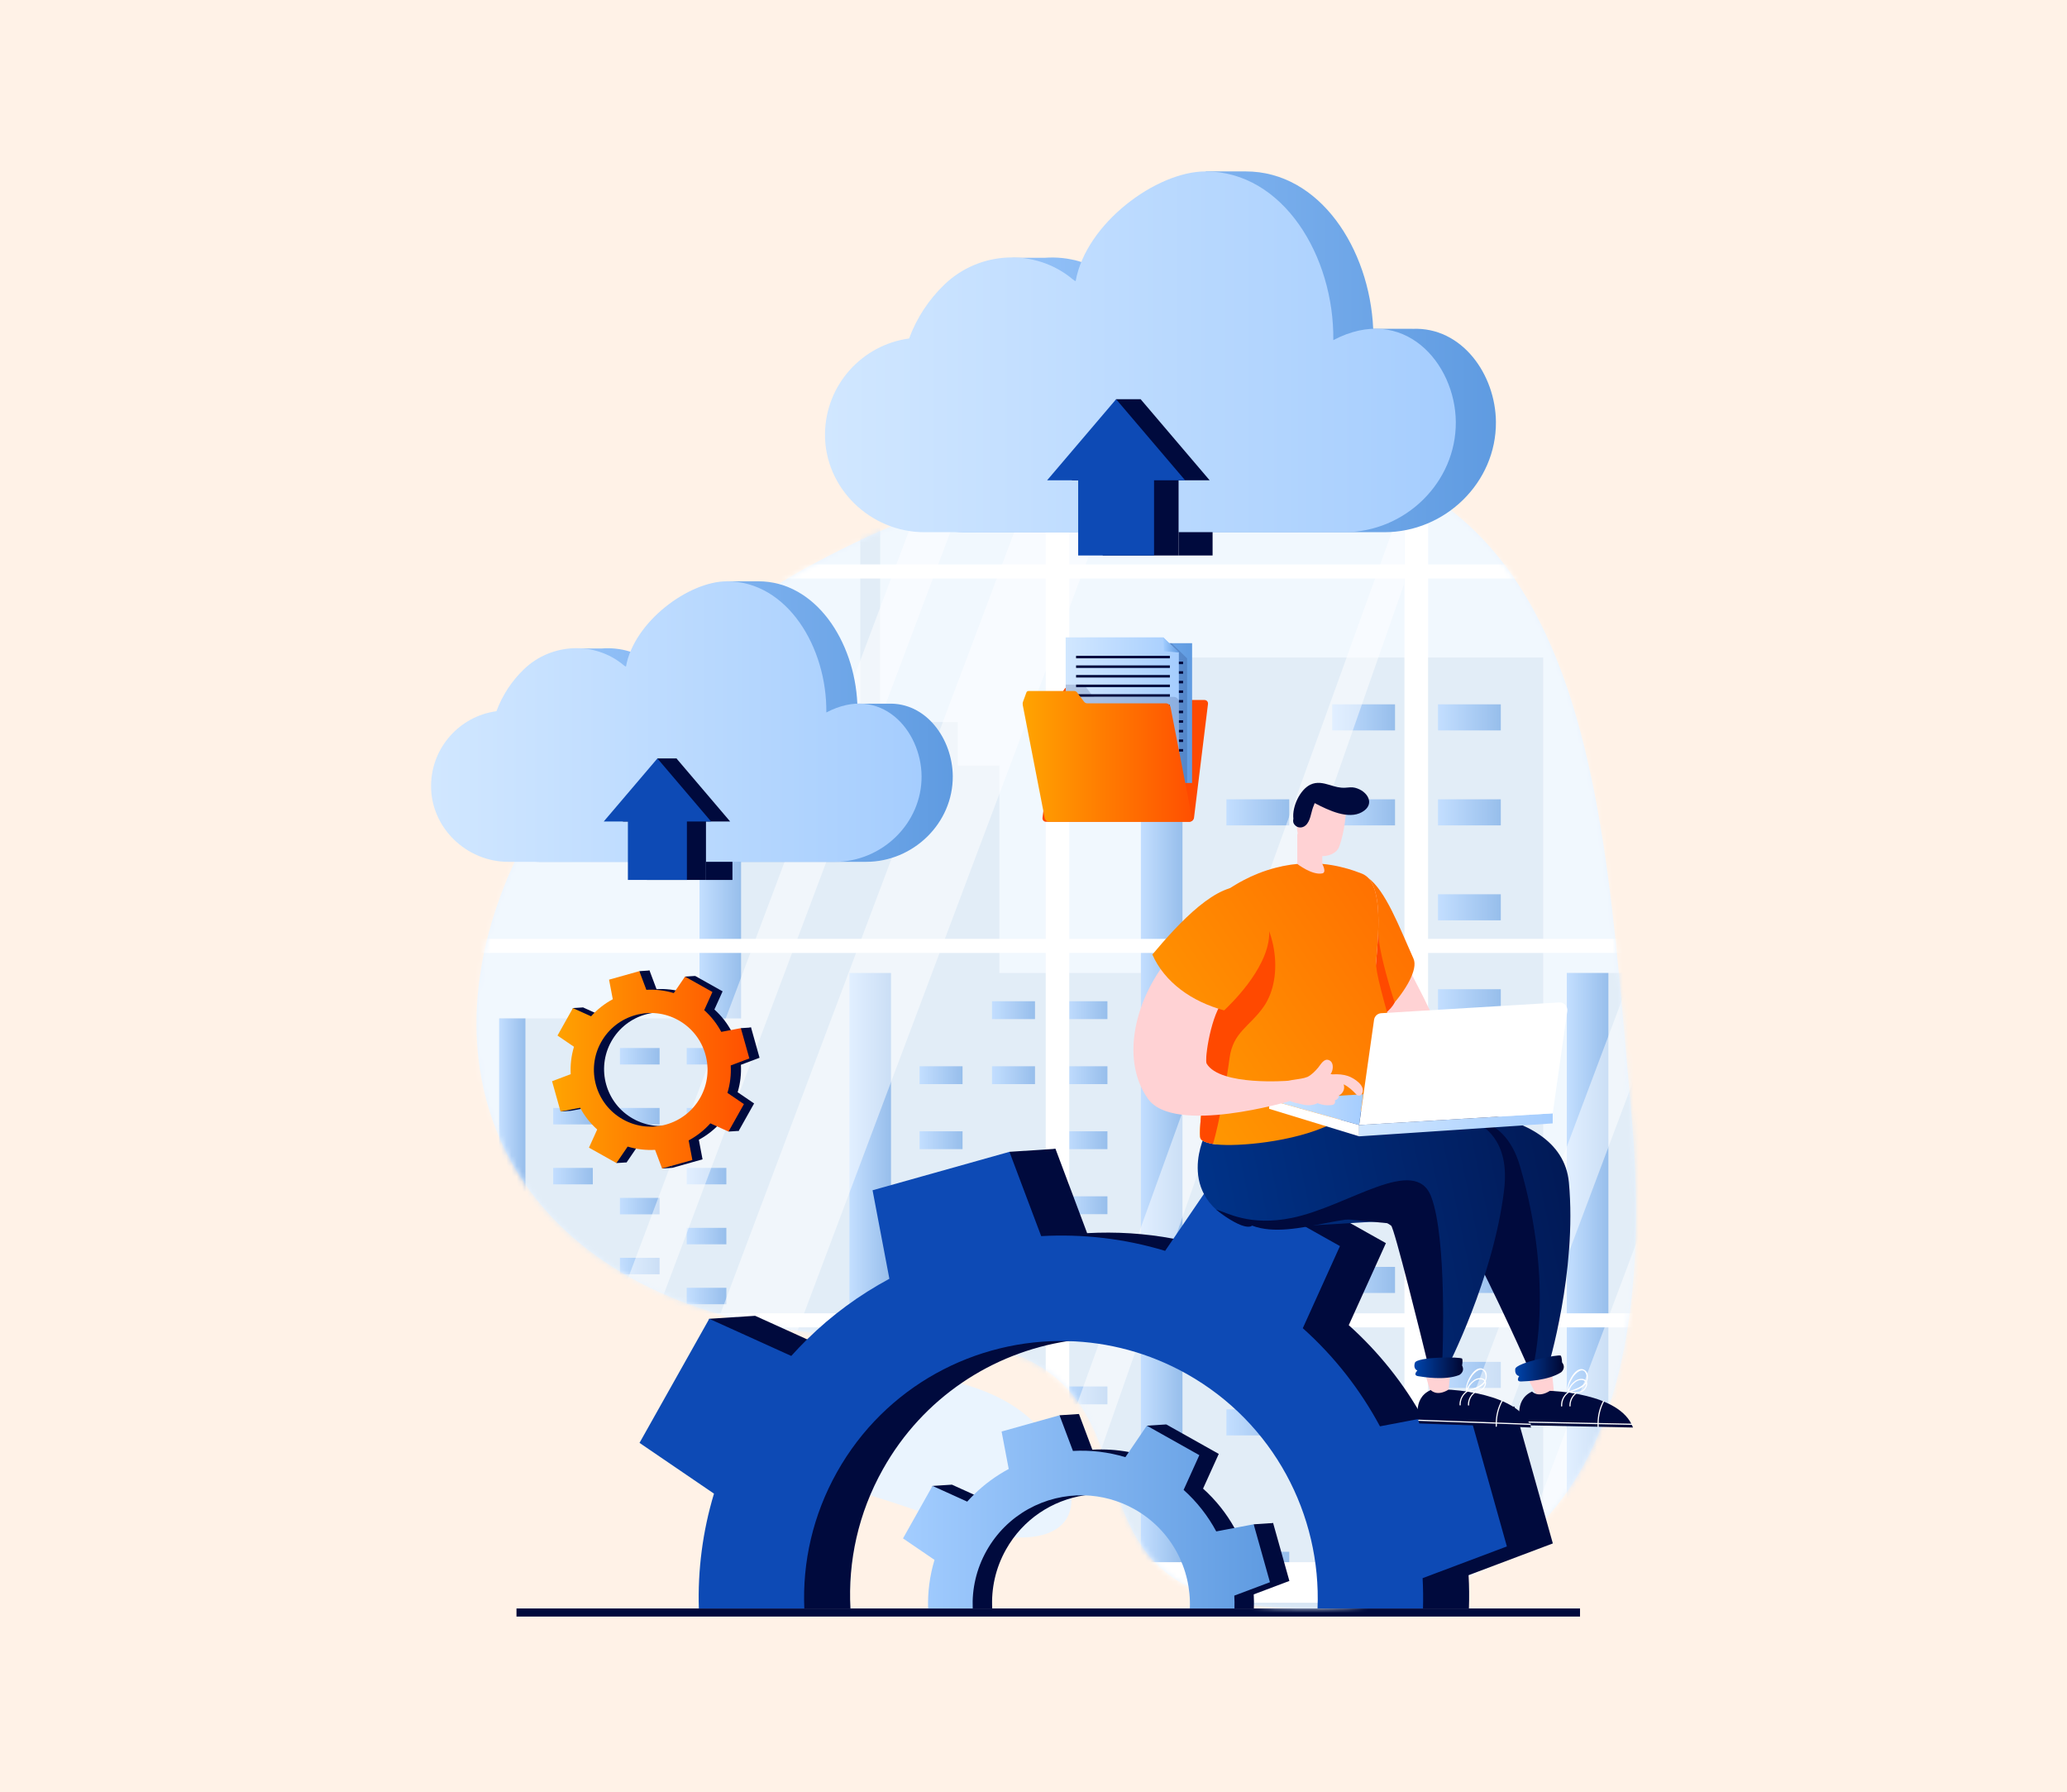 <svg width="398" height="345" viewBox="0 0 398 345" fill="none" xmlns="http://www.w3.org/2000/svg">
<rect width="398" height="345" fill="#FFF2E7"/>
<path d="M304.233 309.656H99.449V311.211H304.233V309.656Z" fill="#000A3D"/>
<path d="M92.952 184.67C85.407 224.093 113.45 257.727 173.529 257.475C233.608 257.225 195.48 306.359 245.644 309.431C295.809 312.502 320.269 281.793 314.047 213.618C307.824 145.442 306.725 65.464 203.343 90.781C138.132 106.75 100.02 147.738 92.951 184.671L92.952 184.67Z" fill="#EAF4FE"/>
<path d="M134.705 267.903C153.33 263.375 189.94 259.566 201.664 276.956C213.388 294.347 201.729 300.73 180.625 292.328C159.522 283.925 108.985 274.155 134.705 267.903Z" fill="#EAF4FE"/>
<mask id="mask0_46_1658" style="mask-type:luminance" maskUnits="userSpaceOnUse" x="91" y="85" width="224" height="225">
<path d="M92.952 184.668C85.407 224.091 113.45 257.725 173.529 257.473C233.608 257.223 195.48 306.357 245.644 309.429C295.809 312.5 320.269 281.791 314.047 213.616C307.824 145.44 306.725 65.462 203.343 90.779C138.132 106.748 100.02 147.737 92.951 184.669L92.952 184.668Z" fill="white"/>
</mask>
<g mask="url(#mask0_46_1658)">
<path d="M151.77 147.381V139.016H165.645V99.035H169.471V139.016H184.416V147.381H192.421V315.016H134.689V147.381H151.77Z" fill="#D3E3F2"/>
<path d="M142.695 147.381H134.689V298.174H142.695V147.381Z" fill="url(#paint0_linear_46_1658)"/>
<path d="M221.29 187.312H163.559V315.015H221.29V187.312Z" fill="#D3E3F2"/>
<path d="M171.563 187.312H163.559V315.015H171.563V187.312Z" fill="url(#paint1_linear_46_1658)"/>
<path d="M213.234 192.754H204.949V196.192H213.234V192.754Z" fill="url(#paint2_linear_46_1658)"/>
<path d="M199.286 192.754H191.002V196.192H199.286V192.754Z" fill="url(#paint3_linear_46_1658)"/>
<path d="M213.234 205.271H204.949V208.71H213.234V205.271Z" fill="url(#paint4_linear_46_1658)"/>
<path d="M199.286 205.271H191.002V208.71H199.286V205.271Z" fill="url(#paint5_linear_46_1658)"/>
<path d="M185.338 205.271H177.055V208.71H185.338V205.271Z" fill="url(#paint6_linear_46_1658)"/>
<path d="M213.234 217.791H204.949V221.229H213.234V217.791Z" fill="url(#paint7_linear_46_1658)"/>
<path d="M185.338 217.791H177.055V221.229H185.338V217.791Z" fill="url(#paint8_linear_46_1658)"/>
<path d="M199.286 224.051H191.002V227.488H199.286V224.051Z" fill="url(#paint9_linear_46_1658)"/>
<path d="M213.234 230.309H204.949V233.747H213.234V230.309Z" fill="url(#paint10_linear_46_1658)"/>
<path d="M199.286 236.568H191.002V240.007H199.286V236.568Z" fill="url(#paint11_linear_46_1658)"/>
<path d="M213.234 242.828H204.949V246.267H213.234V242.828Z" fill="url(#paint12_linear_46_1658)"/>
<path d="M185.338 242.828H177.055V246.267H185.338V242.828Z" fill="url(#paint13_linear_46_1658)"/>
<path d="M213.234 254.398H204.949V257.836H213.234V254.398Z" fill="url(#paint14_linear_46_1658)"/>
<path d="M199.286 254.398H191.002V257.836H199.286V254.398Z" fill="url(#paint15_linear_46_1658)"/>
<path d="M213.234 266.916H204.949V270.355H213.234V266.916Z" fill="url(#paint16_linear_46_1658)"/>
<path d="M199.286 266.916H191.002V270.355H199.286V266.916Z" fill="url(#paint17_linear_46_1658)"/>
<path d="M185.338 266.916H177.055V270.355H185.338V266.916Z" fill="url(#paint18_linear_46_1658)"/>
<path d="M213.234 279.436H204.949V282.874H213.234V279.436Z" fill="url(#paint19_linear_46_1658)"/>
<path d="M185.338 279.436H177.055V282.874H185.338V279.436Z" fill="url(#paint20_linear_46_1658)"/>
<path d="M199.286 285.695H191.002V289.133H199.286V285.695Z" fill="url(#paint21_linear_46_1658)"/>
<path d="M185.338 285.695H177.055V289.133H185.338V285.695Z" fill="url(#paint22_linear_46_1658)"/>
<path d="M213.234 291.953H204.949V295.392H213.234V291.953Z" fill="url(#paint23_linear_46_1658)"/>
<path d="M199.286 298.215H191.002V301.653H199.286V298.215Z" fill="url(#paint24_linear_46_1658)"/>
<path d="M213.234 304.475H204.949V307.912H213.234V304.475Z" fill="url(#paint25_linear_46_1658)"/>
<path d="M185.338 304.475H177.055V307.912H185.338V304.475Z" fill="url(#paint26_linear_46_1658)"/>
<path d="M359.421 187.312H301.689V315.015H359.421V187.312Z" fill="#D3E3F2"/>
<path d="M309.694 187.312H301.689V315.015H309.694V187.312Z" fill="url(#paint27_linear_46_1658)"/>
<path d="M297.139 126.57H219.68V315.013H297.139V126.57Z" fill="#D3E3F2"/>
<path d="M227.685 126.57H219.68V315.013H227.685V126.57Z" fill="url(#paint28_linear_46_1658)"/>
<path d="M288.98 135.596H276.883V140.616H288.98V135.596Z" fill="url(#paint29_linear_46_1658)"/>
<path d="M268.611 135.596H256.514V140.616H268.611V135.596Z" fill="url(#paint30_linear_46_1658)"/>
<path d="M288.98 153.879H276.883V158.899H288.98V153.879Z" fill="url(#paint31_linear_46_1658)"/>
<path d="M268.611 153.879H256.514V158.899H268.611V153.879Z" fill="url(#paint32_linear_46_1658)"/>
<path d="M248.244 153.879H236.146V158.899H248.244V153.879Z" fill="url(#paint33_linear_46_1658)"/>
<path d="M288.98 172.158H276.883V177.179H288.98V172.158Z" fill="url(#paint34_linear_46_1658)"/>
<path d="M248.244 172.158H236.146V177.179H248.244V172.158Z" fill="url(#paint35_linear_46_1658)"/>
<path d="M268.611 181.297H256.514V186.319H268.611V181.297Z" fill="url(#paint36_linear_46_1658)"/>
<path d="M288.98 190.439H276.883V195.461H288.98V190.439Z" fill="url(#paint37_linear_46_1658)"/>
<path d="M268.611 199.58H256.514V204.602H268.611V199.58Z" fill="url(#paint38_linear_46_1658)"/>
<path d="M288.98 208.721H276.883V213.741H288.98V208.721Z" fill="url(#paint39_linear_46_1658)"/>
<path d="M248.244 208.721H236.146V213.741H248.244V208.721Z" fill="url(#paint40_linear_46_1658)"/>
<path d="M288.98 225.613H276.883V230.634H288.98V225.613Z" fill="url(#paint41_linear_46_1658)"/>
<path d="M268.611 225.613H256.514V230.634H268.611V225.613Z" fill="url(#paint42_linear_46_1658)"/>
<path d="M288.98 243.895H276.883V248.916H288.98V243.895Z" fill="url(#paint43_linear_46_1658)"/>
<path d="M268.611 243.895H256.514V248.916H268.611V243.895Z" fill="url(#paint44_linear_46_1658)"/>
<path d="M248.244 243.895H236.146V248.916H248.244V243.895Z" fill="url(#paint45_linear_46_1658)"/>
<path d="M288.98 262.178H276.883V267.198H288.98V262.178Z" fill="url(#paint46_linear_46_1658)"/>
<path d="M248.244 262.178H236.146V267.198H248.244V262.178Z" fill="url(#paint47_linear_46_1658)"/>
<path d="M268.611 271.316H256.514V276.337H268.611V271.316Z" fill="url(#paint48_linear_46_1658)"/>
<path d="M248.244 271.316H236.146V276.337H248.244V271.316Z" fill="url(#paint49_linear_46_1658)"/>
<path d="M288.98 280.457H276.883V285.478H288.98V280.457Z" fill="url(#paint50_linear_46_1658)"/>
<path d="M268.611 289.598H256.514V294.618H268.611V289.598Z" fill="url(#paint51_linear_46_1658)"/>
<path d="M288.98 298.738H276.883V303.759H288.98V298.738Z" fill="url(#paint52_linear_46_1658)"/>
<path d="M248.244 298.738H236.146V303.759H248.244V298.738Z" fill="url(#paint53_linear_46_1658)"/>
<path d="M145.01 196.062H96.115V315.014H145.01V196.062Z" fill="#D3E3F2"/>
<path d="M101.168 196.062H96.115V315.014H101.168V196.062Z" fill="url(#paint54_linear_46_1658)"/>
<path d="M139.859 201.758H132.223V204.927H139.859V201.758Z" fill="url(#paint55_linear_46_1658)"/>
<path d="M127.003 201.758H119.367V204.927H127.003V201.758Z" fill="url(#paint56_linear_46_1658)"/>
<path d="M139.859 213.297H132.223V216.466H139.859V213.297Z" fill="url(#paint57_linear_46_1658)"/>
<path d="M127.003 213.297H119.367V216.466H127.003V213.297Z" fill="url(#paint58_linear_46_1658)"/>
<path d="M114.148 213.297H106.512V216.466H114.148V213.297Z" fill="url(#paint59_linear_46_1658)"/>
<path d="M139.859 224.838H132.223V228.007H139.859V224.838Z" fill="url(#paint60_linear_46_1658)"/>
<path d="M114.148 224.838H106.512V228.007H114.148V224.838Z" fill="url(#paint61_linear_46_1658)"/>
<path d="M127.003 230.609H119.367V233.778H127.003V230.609Z" fill="url(#paint62_linear_46_1658)"/>
<path d="M139.859 236.379H132.223V239.548H139.859V236.379Z" fill="url(#paint63_linear_46_1658)"/>
<path d="M127.003 242.148H119.367V245.318H127.003V242.148Z" fill="url(#paint64_linear_46_1658)"/>
<path d="M139.859 247.918H132.223V251.087H139.859V247.918Z" fill="url(#paint65_linear_46_1658)"/>
<path d="M114.148 247.918H106.512V251.087H114.148V247.918Z" fill="url(#paint66_linear_46_1658)"/>
<path d="M139.859 258.582H132.223V261.751H139.859V258.582Z" fill="url(#paint67_linear_46_1658)"/>
<path d="M127.003 258.582H119.367V261.751H127.003V258.582Z" fill="url(#paint68_linear_46_1658)"/>
<path d="M139.859 270.121H132.223V273.29H139.859V270.121Z" fill="url(#paint69_linear_46_1658)"/>
<path d="M127.003 270.121H119.367V273.29H127.003V270.121Z" fill="url(#paint70_linear_46_1658)"/>
<path d="M114.148 270.121H106.512V273.29H114.148V270.121Z" fill="url(#paint71_linear_46_1658)"/>
<path d="M139.859 281.66H132.223V284.829H139.859V281.66Z" fill="url(#paint72_linear_46_1658)"/>
<path d="M114.148 281.66H106.512V284.829H114.148V281.66Z" fill="url(#paint73_linear_46_1658)"/>
<path d="M127.003 287.43H119.367V290.599H127.003V287.43Z" fill="url(#paint74_linear_46_1658)"/>
<path d="M114.148 287.43H106.512V290.599H114.148V287.43Z" fill="url(#paint75_linear_46_1658)"/>
<path d="M139.859 293.201H132.223V296.37H139.859V293.201Z" fill="url(#paint76_linear_46_1658)"/>
<path d="M127.003 298.971H119.367V302.14H127.003V298.971Z" fill="url(#paint77_linear_46_1658)"/>
<path d="M139.859 304.738H132.223V307.907H139.859V304.738Z" fill="url(#paint78_linear_46_1658)"/>
<path d="M114.148 304.738H106.512V307.907H114.148V304.738Z" fill="url(#paint79_linear_46_1658)"/>
<path opacity="0.35" d="M272.693 68.748H65.478V305.008H272.693V68.748Z" fill="white"/>
<path opacity="0.5" d="M136.817 300.742H120.734L206.947 71.451H223.028L136.817 300.742Z" fill="white"/>
<path opacity="0.5" d="M108.42 300.742H100.379L186.59 71.451H194.632L108.42 300.742Z" fill="white"/>
<path opacity="0.5" d="M204.436 300.742H196.395L270.308 96.068V112.559L204.436 300.742Z" fill="white"/>
<path opacity="0.35" d="M480.997 64.074H273.781V300.335H480.997V64.074Z" fill="white"/>
<path opacity="0.5" d="M308.052 300.742H291.969L378.181 71.451H394.263L308.052 300.742Z" fill="white"/>
<path opacity="0.5" d="M279.654 300.742H271.613L357.825 71.451H365.865L279.654 300.742Z" fill="white"/>
<path d="M489.638 111.368V108.664H482.194V66.049H63.211V71.455H67.724V73.363H201.355V108.663H63.211V111.367H201.355V180.748H63.211V183.452H201.355V252.834H63.211V255.537H201.355V300.746H67.767V302.309H63.211V308.564H482.193V308.062V255.537H489.637V252.834H482.193V183.452H489.637V180.748H482.193V111.368H489.637H489.638ZM274.978 183.453H339.516V252.835H274.978V183.453ZM274.978 180.749V111.368H339.516V180.749H274.978ZM274.978 108.664V73.364H339.516V108.664H274.978ZM274.978 255.537H339.516V300.746H275V302.309H274.977V255.537H274.978ZM344.049 300.746V255.537H408.588V300.746H344.049ZM344.049 252.835V183.453H408.588V252.835H344.049ZM344.049 180.749V111.368H408.588V180.749H344.049ZM344.049 108.664V73.364H408.588V108.664H344.049ZM413.121 73.364H477.659V108.664H413.121V73.364ZM205.887 73.364H270.425V108.664H205.887V73.364ZM205.887 111.368H270.425V180.749H205.887V111.368ZM205.887 183.453H270.425V252.835H205.887V183.453ZM205.887 255.537H270.425V302.309H270.401V300.746H205.887V255.537ZM477.659 302.309H477.635V300.746H413.121V255.537H477.659V302.309ZM477.659 252.835H413.121V183.453H477.659V252.835ZM477.659 180.749H413.121V111.368H477.659V180.749Z" fill="white"/>
</g>
<path d="M170.96 135.475V135.469H165.08C164.548 123.486 157.074 111.906 145.989 111.906H140.019C140.019 111.906 139.708 112.596 139.238 113.64C133.364 116.403 127.642 122.144 126.537 128.32C126.432 128.307 126.278 128.212 126.091 128.055C123.165 125.602 119.473 124.561 115.865 124.841H111.092L110.611 126.26C109.281 126.904 108.029 127.746 106.919 128.808C104.576 131.049 102.738 133.815 101.593 136.916C94.541 137.875 89.091 143.876 89.005 151.171C88.909 159.279 95.77 165.915 103.88 165.915H166.767C175.844 165.915 183.525 158.488 183.456 149.412C183.401 142.332 178.391 135.152 170.961 135.473L170.96 135.475Z" fill="url(#paint80_linear_46_1658)"/>
<path d="M159.109 137.162C159.244 124.603 151.59 111.908 139.984 111.908C132.595 111.908 122.073 119.706 120.532 128.321C120.427 128.308 120.273 128.213 120.086 128.056C114.516 123.386 106.168 123.782 100.916 128.807C98.572 131.049 96.734 133.815 95.589 136.916C88.537 137.875 83.087 143.876 83.001 151.171C82.905 159.28 89.766 165.916 97.876 165.916H160.76C169.836 165.916 177.518 158.489 177.448 149.413C177.381 140.601 169.642 131.624 159.109 137.161V137.162Z" fill="url(#paint81_linear_46_1658)"/>
<path d="M135.935 169.404V158.146H140.585L130.254 146.012L119.924 158.146H124.574V169.404H135.935Z" fill="#000A3D"/>
<path d="M126.581 146.012H130.253L130.943 152.39L126.27 153.987L126.581 146.012Z" fill="#000A3D"/>
<path d="M132.263 169.404V158.146H136.913L126.582 146.012L116.252 158.146H120.902V169.404H132.263Z" fill="#0D4AB5"/>
<path d="M141.032 165.912H135.938V169.403H141.032V165.912Z" fill="#000A3D"/>
<path d="M271.971 63.307V63.3H264.41C263.726 47.891 254.114 33 239.86 33H232.182C232.182 33 231.786 33.875 231.19 35.201C223.631 38.753 216.266 46.159 214.845 54.107C214.71 54.09 214.513 53.968 214.271 53.766C210.508 50.612 205.76 49.273 201.121 49.632H194.983L194.365 51.458C192.655 52.285 191.045 53.368 189.619 54.733C186.605 57.616 184.241 61.173 182.769 65.161C173.699 66.393 166.691 74.111 166.579 83.493C166.457 93.921 175.28 102.455 185.709 102.455H266.579C278.251 102.455 288.129 92.905 288.04 81.232C287.97 72.127 281.527 62.893 271.971 63.308V63.307Z" fill="url(#paint82_linear_46_1658)"/>
<path d="M256.73 65.477C256.904 49.326 247.061 33 232.136 33C222.632 33 209.102 43.028 207.12 54.107C206.985 54.09 206.787 53.968 206.547 53.766C199.384 47.762 188.648 48.271 181.894 54.733C178.88 57.616 176.517 61.173 175.044 65.161C165.975 66.393 158.966 74.111 158.855 83.493C158.731 93.921 167.555 102.455 177.984 102.455H258.854C270.526 102.455 280.404 92.905 280.315 81.232C280.228 69.9 270.276 58.357 256.729 65.478L256.73 65.477Z" fill="url(#paint83_linear_46_1658)"/>
<path d="M226.935 106.938V92.461H232.915L219.63 76.856L206.346 92.461H212.326V106.938H226.935Z" fill="#000A3D"/>
<path d="M214.907 76.856H219.629L220.517 85.058L214.508 87.112L214.907 76.856Z" fill="#000A3D"/>
<path d="M222.212 106.938V92.461H228.193L214.907 76.856L201.623 92.461H207.603V106.938H222.212Z" fill="#0D4AB5"/>
<path d="M233.483 102.447H226.932V106.937H233.483V102.447Z" fill="#000A3D"/>
<path d="M139.142 190.849L133.856 187.883L131.695 191.053C129.959 190.528 128.178 190.327 126.415 190.426L125.065 186.834L119.234 188.472L119.95 192.241C118.395 193.075 116.98 194.174 115.77 195.527L112.274 193.946L109.307 199.231L112.477 201.392C111.955 203.124 111.751 204.911 111.848 206.672L108.258 208.023L109.895 213.853L113.664 213.137C114.498 214.692 115.596 216.107 116.951 217.317L115.368 220.813L120.654 223.779L122.815 220.609C124.546 221.131 126.332 221.335 128.093 221.238L129.446 224.828L135.275 223.19L134.56 219.421C136.114 218.587 137.533 217.483 138.74 216.135L142.235 217.717L145.202 212.43L142.032 210.269C142.557 208.532 142.758 206.752 142.66 204.991L146.251 203.638L144.613 197.808L140.844 198.524C140.01 196.97 138.905 195.55 137.558 194.345L139.139 190.848L139.142 190.849ZM136.795 211.186C133.837 216.455 127.169 218.327 121.9 215.371C116.633 212.414 114.759 205.745 117.716 200.477C120.675 195.209 127.342 193.334 132.61 196.291C137.878 199.25 139.752 205.918 136.795 211.186Z" fill="#000A3D"/>
<path d="M110.316 194.071L112.274 193.943L112.297 196.496C112.297 196.496 109.9 196.616 109.9 196.496C109.9 196.377 110.316 194.071 110.316 194.071Z" fill="#000A3D"/>
<path d="M123.105 186.961L125.062 186.834L124.371 188.27L123.02 188.744L123.105 186.961Z" fill="#000A3D"/>
<path d="M131.896 188.009L133.854 187.883L133.7 189.888L132.26 190.051L131.896 188.009Z" fill="#000A3D"/>
<path d="M142.655 197.935L144.612 197.809L143.965 200.22L142.162 200.835L142.655 197.935Z" fill="#000A3D"/>
<path d="M140.281 217.843L142.237 217.716L141.605 216.477L139.867 216.031L140.281 217.843Z" fill="#000A3D"/>
<path d="M127.488 224.956L129.446 224.828L129.239 224.078L127.873 224.029H127.823L127.488 224.956Z" fill="#000A3D"/>
<path d="M118.697 223.906L120.654 223.778L120.277 222.85L118.139 222.088L118.697 223.906Z" fill="#000A3D"/>
<path d="M107.939 213.979L109.897 213.851L109.773 213.066H107.9L107.939 213.979Z" fill="#000A3D"/>
<path d="M137.183 190.976L131.897 188.01L129.736 191.181C128 190.655 126.219 190.455 124.456 190.553L123.105 186.961L117.274 188.599L117.991 192.368C116.436 193.203 115.021 194.301 113.811 195.654L110.315 194.073L107.348 199.358L110.518 201.519C109.996 203.251 109.792 205.036 109.889 206.799L106.299 208.15L107.936 213.98L111.705 213.263C112.539 214.818 113.637 216.233 114.991 217.443L113.408 220.939L118.694 223.905L120.854 220.735C122.585 221.257 124.372 221.461 126.133 221.363L127.485 224.954L133.315 223.316L132.6 219.547C134.154 218.712 135.573 217.609 136.78 216.261L140.275 217.842L143.242 212.556L140.07 210.395C140.596 208.658 140.796 206.877 140.699 205.116L144.29 203.765L142.651 197.934L138.882 198.65C138.048 197.096 136.944 195.676 135.596 194.47L137.178 190.973L137.183 190.976ZM134.836 211.313C131.878 216.581 125.21 218.454 119.941 215.498C114.674 212.541 112.8 205.872 115.757 200.604C118.715 195.336 125.383 193.461 130.651 196.42C135.919 199.377 137.794 206.046 134.836 211.313Z" fill="url(#paint84_linear_46_1658)"/>
<path d="M298.998 297.13L291.595 270.782L283.04 272.401L282.555 272.498L274.56 274.008C274.377 273.674 274.193 273.339 274.01 273.016C270.309 266.38 265.507 260.317 259.703 255.117L266.856 239.321L242.968 225.909L240.239 229.912L236.322 235.652L233.194 240.237C230.799 239.514 228.371 238.92 225.943 238.468C220.429 237.432 214.862 237.098 209.328 237.4L203.232 221.162L195.021 223.471L194.288 223.676L176.864 228.575L180.111 245.612C173.076 249.377 166.679 254.351 161.208 260.468L155.414 257.847L145.412 253.315L143.363 256.961L138.799 265.086L132.002 277.202L146.331 286.966C144.087 294.411 143.148 302.072 143.439 309.656H163.756C163.26 300.614 165.245 291.314 170.015 282.832C177.75 269.043 191.097 260.413 205.598 258.179C216.15 256.528 227.307 258.287 237.341 263.919C254.303 273.435 263.473 291.464 262.513 309.656H282.841C282.916 307.519 282.894 305.383 282.776 303.247L299.003 297.13H298.998Z" fill="#000A3D"/>
<path d="M136.559 253.885L145.408 253.311L145.511 264.852C145.511 264.852 134.678 265.389 134.678 264.852C134.678 264.315 136.558 253.884 136.558 253.884L136.559 253.885Z" fill="#000A3D"/>
<path d="M194.376 221.74L203.224 221.164L200.1 227.653L193.99 229.802L194.376 221.74Z" fill="#000A3D"/>
<path d="M234.113 226.48L242.962 225.904L242.268 234.973L235.755 235.71L234.113 226.48Z" fill="#000A3D"/>
<path d="M282.745 271.352L291.594 270.779L288.664 281.685L280.518 284.461L282.745 271.352Z" fill="#000A3D"/>
<path d="M290.149 297.711L285.909 282.617L283.039 272.399L282.748 271.352L274.009 273.014L265.711 274.588C261.936 267.565 256.95 261.144 250.854 255.697L258.007 239.889L242.556 231.215L240.237 229.91L234.109 226.479L225.941 238.466L224.344 240.808C216.501 238.434 208.451 237.527 200.478 237.97L197.004 228.745L195.018 223.469L194.371 221.742L168.012 229.144L171.249 246.181C165.498 249.277 160.158 253.162 155.411 257.844C154.364 258.869 153.35 259.938 152.357 261.038L145.452 257.909L143.359 256.96L136.561 253.886L136.55 253.918L123.139 277.774L137.478 287.548C135.287 294.799 134.338 302.265 134.565 309.656H154.87C154.493 300.787 156.499 291.713 161.161 283.406C170.45 266.855 187.843 257.716 205.592 258.18C213.37 258.375 221.225 260.424 228.487 264.492C245.265 273.911 254.425 291.66 253.692 309.657H273.997C274.05 307.715 274.03 305.762 273.922 303.82L290.149 297.713V297.711Z" fill="#0D4AB5"/>
<path d="M248.271 304.355L245.14 293.208L241.52 293.892L241.315 293.933L237.933 294.572C237.856 294.431 237.778 294.29 237.7 294.152C236.135 291.345 234.103 288.779 231.647 286.579L234.674 279.897L224.567 274.224L223.412 275.918L221.755 278.346L220.432 280.285C219.419 279.979 218.392 279.728 217.364 279.536C215.032 279.098 212.677 278.957 210.334 279.084L207.756 272.215L204.282 273.192L203.972 273.279L196.6 275.352L197.974 282.559C194.997 284.152 192.291 286.256 189.977 288.845L187.525 287.736L183.295 285.819L182.427 287.361L180.497 290.799L177.621 295.924L183.683 300.056C182.733 303.205 182.336 306.446 182.459 309.654H191.054C190.844 305.829 191.683 301.894 193.7 298.307C196.974 292.474 202.619 288.822 208.755 287.877C213.22 287.179 217.939 287.922 222.184 290.305C229.359 294.331 233.239 301.959 232.833 309.654H241.432C241.465 308.75 241.455 307.847 241.405 306.943L248.269 304.355H248.271Z" fill="#000A3D"/>
<path d="M179.547 286.062L183.291 285.818L183.335 290.701C183.335 290.701 178.752 290.928 178.752 290.701C178.752 290.474 179.547 286.06 179.547 286.06V286.062Z" fill="#000A3D"/>
<path d="M204.009 272.46L207.752 272.217L206.431 274.962L203.846 275.871L204.009 272.46Z" fill="#000A3D"/>
<path d="M220.82 274.466L224.565 274.223L224.271 278.059L221.515 278.371L220.82 274.466Z" fill="#000A3D"/>
<path d="M241.394 293.449L245.139 293.207L243.899 297.821L240.453 298.995L241.394 293.449Z" fill="#000A3D"/>
<path d="M244.528 304.6L242.735 298.215L241.52 293.892L241.398 293.449L237.7 294.152L234.19 294.819C232.592 291.846 230.483 289.131 227.904 286.826L230.93 280.138L224.394 276.468L223.412 275.915L220.82 274.463L217.365 279.535L216.69 280.526C213.371 279.522 209.966 279.138 206.593 279.325L205.123 275.422L204.283 273.19L204.009 272.459L192.857 275.59L194.227 282.798C191.795 284.107 189.534 285.751 187.527 287.732C187.084 288.167 186.655 288.618 186.234 289.084L183.313 287.759L182.427 287.357L179.551 286.057L179.547 286.071L173.873 296.163L179.939 300.299C179.013 303.366 178.611 306.525 178.706 309.652H187.297C187.138 305.899 187.986 302.061 189.958 298.547C193.888 291.544 201.246 287.678 208.755 287.875C212.047 287.957 215.369 288.824 218.442 290.545C225.539 294.53 229.415 302.039 229.104 309.652H237.696C237.719 308.831 237.71 308.004 237.663 307.182L244.528 304.599V304.6Z" fill="url(#paint85_linear_46_1658)"/>
<path d="M235.247 230.401C235.18 231.022 241.715 235.59 242.221 235.608C251.087 237.382 274.486 232.656 280.907 236.806C281.354 237.09 281.747 237.466 282.084 237.93C287.19 245.021 294.222 262.971 294.773 264.4C294.778 264.423 294.788 264.439 294.793 264.453C294.801 264.465 294.807 264.475 294.807 264.483C294.809 264.488 294.811 264.494 294.811 264.494L294.816 264.491L298.046 263.298C298.046 263.298 303.691 244.776 302.091 227.632C300.572 211.357 270.665 213.316 270.665 213.316C270.665 213.316 265.61 213.2 261.42 216.285C260.669 215.312 255.136 223.592 255.136 223.592L244.029 220.672C244.029 220.672 236.219 221.729 235.246 230.403L235.247 230.401Z" fill="url(#paint86_linear_46_1658)"/>
<path d="M280.907 236.805C281.419 237.049 281.814 237.421 282.085 237.929C288.293 249.653 294.228 263.158 294.774 264.399C294.778 264.422 294.789 264.439 294.793 264.452C294.801 264.464 294.805 264.478 294.807 264.483C294.809 264.487 294.812 264.493 294.812 264.493L294.816 264.491C294.985 264.382 299.622 248.299 292.672 224.491C286.424 203.075 256.858 224.512 255.699 226.19L233.923 230.402C233.855 231.023 236.847 231.893 236.954 232.588L280.907 236.806V236.805Z" fill="#000A3D"/>
<path d="M298.63 262.295L299.297 268.755L296.372 269.584L293.047 263.174L298.63 262.295Z" fill="#FFD2D4"/>
<path d="M298.427 267.762C298.427 267.762 311.989 268.051 314.429 274.821L292.883 274.366C292.883 274.366 291.222 269.612 295.002 267.894C295.002 267.894 296.138 269.208 298.428 267.762H298.427Z" fill="#000A3D"/>
<path d="M292.782 273.632L307.606 273.945C307.623 272.459 307.967 271.035 308.671 269.699C308.738 269.572 308.929 269.689 308.862 269.818C308.177 271.118 307.845 272.505 307.828 273.95L314.274 274.085C314.419 274.089 314.414 274.314 314.27 274.31L307.828 274.175C307.83 274.343 307.818 274.508 307.828 274.678C307.837 274.821 307.613 274.816 307.603 274.673C307.593 274.505 307.608 274.338 307.606 274.17L292.778 273.857C292.633 273.855 292.638 273.629 292.783 273.632H292.782Z" fill="white"/>
<path d="M300.578 270.673C300.584 270.817 300.809 270.823 300.804 270.678C300.762 269.653 301.224 268.704 302.07 268.119C302.077 268.112 302.077 268.106 302.081 268.1C302.092 268.091 302.097 268.076 302.105 268.063C302.111 268.063 302.115 268.067 302.122 268.066C302.133 268.061 302.146 268.058 302.155 268.055C302.522 268.134 302.905 268.204 303.288 268.221C302.565 268.836 302.165 269.713 302.192 270.666C302.196 270.811 302.42 270.816 302.415 270.672C302.39 269.742 302.781 268.901 303.507 268.318C303.542 268.29 303.544 268.257 303.538 268.224C303.999 268.213 304.447 268.109 304.836 267.814C305.317 267.454 305.817 266.642 305.547 266.026C305.823 265.335 305.865 264.317 305.247 263.844C303.437 262.459 301.47 266.599 301.785 267.926C301.795 267.971 301.827 267.992 301.862 268C301.017 268.632 300.536 269.606 300.577 270.673H300.578ZM305.408 265.808C304.901 265.215 303.851 265.441 303.301 265.833C302.691 266.268 302.148 266.875 301.967 267.604C301.907 266.775 302.411 265.912 302.81 265.229C303.299 264.393 304.89 262.887 305.43 264.622C305.574 265.081 305.545 265.47 305.408 265.808ZM303.103 266.285C303.478 265.95 303.868 265.684 304.394 265.672C304.745 265.665 305.118 265.748 305.293 266.039C304.716 267.002 303.181 267.475 302.164 267.816C302.26 267.198 302.635 266.702 303.103 266.285ZM302.587 267.916C303.589 267.601 304.836 267.207 305.377 266.346C305.381 266.375 305.397 266.391 305.398 266.425C305.416 267.168 304.657 267.804 304.002 267.955C303.538 268.061 303.056 268.008 302.587 267.918V267.916Z" fill="white"/>
<path d="M300.582 264.193C300.582 264.193 301.64 263.382 300.775 262.277C300.775 262.277 300.766 261.351 300.528 260.992C300.291 260.634 291.872 262.319 291.753 263.57C291.635 264.819 292.526 264.914 292.526 264.914C292.526 264.914 291.763 265.995 292.885 265.952C294.008 265.908 298.077 265.786 300.582 264.193Z" fill="url(#paint87_linear_46_1658)"/>
<path d="M289.607 229.158C287.518 246.25 278.649 263.338 278.649 263.338L275.247 263.875H275.243C275.243 263.875 275.238 263.871 275.238 263.867C275.238 263.858 275.238 263.845 275.229 263.831C275.229 263.819 275.221 263.8 275.221 263.779C274.961 262.268 271.585 243.29 267.968 235.335C267.651 234.635 267.201 234.079 266.633 233.652C261.715 229.92 248.192 235.684 239.076 235.846C239.071 235.846 239.071 235.841 239.066 235.841C225.632 230.341 232.241 218 232.241 218C234.955 215.977 240.093 215.127 240.093 215.127L260.658 213.219C271.013 213.805 291.904 210.271 289.608 229.157L289.607 229.158Z" fill="url(#paint88_linear_46_1658)"/>
<path d="M277.739 261.343V261.348H277.734C276.478 263.375 275.324 263.846 275.25 263.877H275.245C275.245 263.877 275.24 263.872 275.24 263.868C275.24 263.864 275.24 263.846 275.231 263.833C275.231 263.82 275.223 263.801 275.223 263.78C275.192 263.644 275.099 263.251 274.954 262.653C273.681 257.391 268.446 236.298 267.856 235.95C261.969 231.482 249.318 239.096 241.087 235.95C241.087 235.95 239.93 237.382 234.152 232.853C236.237 233.412 240.57 236.144 248.798 234.456C259.59 232.245 272.482 222.179 275.584 230.403C278.66 238.554 277.756 260.939 277.739 261.344V261.343Z" fill="#000A3D"/>
<path d="M279.42 262.471L278.807 268.935L275.776 269.175L273.771 262.236L279.42 262.471Z" fill="#FFD2D4"/>
<path d="M278.92 267.523C278.92 267.523 292.475 268.016 294.814 274.821L273.276 274.043C273.276 274.043 271.688 269.264 275.491 267.603C275.491 267.603 276.608 268.935 278.92 267.523Z" fill="#000A3D"/>
<path d="M273.188 273.31L288.005 273.846C288.045 272.359 288.411 270.939 289.134 269.616C289.203 269.49 289.392 269.61 289.324 269.736C288.619 271.026 288.267 272.408 288.228 273.854L294.67 274.087C294.814 274.092 294.807 274.317 294.663 274.311L288.223 274.078C288.223 274.246 288.207 274.412 288.215 274.582C288.222 274.724 287.997 274.718 287.99 274.573C287.982 274.405 288.001 274.238 288.001 274.071L273.179 273.537C273.034 273.532 273.042 273.306 273.187 273.311L273.188 273.31Z" fill="white"/>
<path d="M281.03 270.468C281.035 270.612 281.261 270.62 281.256 270.476C281.23 269.45 281.705 268.508 282.561 267.936C282.568 267.931 282.568 267.924 282.572 267.919C282.584 267.91 282.589 267.895 282.598 267.882C282.604 267.882 282.608 267.885 282.615 267.884C282.626 267.88 282.638 267.876 282.649 267.874C283.016 267.958 283.397 268.034 283.779 268.057C283.047 268.66 282.633 269.533 282.647 270.486C282.649 270.631 282.872 270.638 282.87 270.494C282.858 269.563 283.261 268.728 283.997 268.156C284.031 268.13 284.035 268.096 284.029 268.064C284.49 268.058 284.939 267.962 285.333 267.674C285.818 267.322 286.331 266.515 286.07 265.895C286.356 265.209 286.413 264.191 285.803 263.709C284.014 262.298 281.985 266.407 282.281 267.738C282.29 267.784 282.321 267.804 282.356 267.814C281.501 268.433 281.006 269.4 281.03 270.468ZM285.934 265.675C285.436 265.075 284.382 265.285 283.826 265.668C283.21 266.093 282.658 266.693 282.467 267.419C282.418 266.589 282.936 265.734 283.345 265.057C283.845 264.229 285.459 262.746 285.973 264.491C286.11 264.95 286.075 265.339 285.934 265.675ZM283.621 266.117C284.002 265.789 284.396 265.528 284.922 265.525C285.273 265.523 285.644 265.611 285.814 265.906C285.224 266.858 283.682 267.309 282.659 267.634C282.765 267.018 283.147 266.526 283.62 266.117H283.621ZM283.081 267.741C284.088 267.441 285.341 267.065 285.894 266.212C285.897 266.241 285.913 266.259 285.914 266.291C285.921 267.034 285.152 267.659 284.496 267.8C284.03 267.899 283.55 267.838 283.081 267.742V267.741Z" fill="white"/>
<path d="M280.958 264.717C280.958 264.717 282.154 264.13 281.525 262.877C281.525 262.877 281.697 261.967 281.535 261.569C281.372 261.171 272.786 261.173 272.425 262.376C272.064 263.576 272.919 263.846 272.919 263.846C272.919 263.846 271.959 264.756 273.068 264.935C274.177 265.112 278.191 265.789 280.96 264.718L280.958 264.717Z" fill="url(#paint89_linear_46_1658)"/>
<path d="M275.226 205.013C282.526 204.336 282.913 203.619 289.926 201.397L290.915 197.679C290.915 197.679 289.82 197.739 285.926 198.021C285.926 198.021 280.666 197.81 278.193 197.81C276.51 197.81 275.029 193.698 273.611 191.051C270.906 185.995 267.924 178.137 262.406 178.929C246.04 181.269 264.411 206.017 275.227 205.014L275.226 205.013Z" fill="#FFD2D4"/>
<path d="M258.649 184.5C258.649 184.5 258.199 185.979 258.083 188.199C257.945 190.781 258.254 194.358 260.238 197.741C262.262 201.192 274.015 188.669 272.172 184.568C269.364 178.323 266.818 171.459 263.357 168.936C259.856 166.394 258.648 184.5 258.648 184.5H258.649Z" fill="url(#paint90_linear_46_1658)"/>
<path d="M261.38 168.736C261.38 168.736 265.584 174.845 265.385 178.879C265.187 182.912 268.539 192.983 268.539 192.983C267.108 196.028 261.001 198.026 260.974 198.022C260.972 198.022 259.528 196.348 259.526 196.346L257.919 192.506C257.919 192.506 256.224 188.257 256.777 187.438C257.332 186.622 261.378 168.737 261.378 168.737L261.38 168.736Z" fill="#FF4900"/>
<path d="M297.702 198.31C298.354 198.647 299.602 200.263 300.177 201.208C300.442 201.644 299.639 202.427 299.04 202.006C298.202 201.417 297.464 200.616 296.575 200.105C296.114 199.843 295.546 199.727 294.971 199.712C295.171 199.859 295.337 200.045 295.439 200.292C295.722 200.973 295.343 201.307 294.824 201.469C295.15 201.83 295.326 202.285 295.114 202.821C294.928 203.293 294.555 203.464 294.13 203.499C294.065 204.087 293.557 204.656 292.842 204.757C291.787 204.905 290.672 204.504 289.926 203.763C289.921 203.759 289.914 203.756 289.91 203.75C289.89 203.733 289.877 203.71 289.861 203.693C289.765 203.592 289.675 203.489 289.594 203.376C288.373 201.843 288.427 199.148 289.941 197.879C292.062 196.106 295.587 197.214 297.705 198.311L297.702 198.31Z" fill="#FFD2D4"/>
<path d="M290.116 198.094L288.952 198.23L287.277 201.733L288.575 202.043C288.575 202.043 288.952 202.032 289.323 202.422C289.695 202.812 290.588 203.448 290.61 201.948C290.632 200.449 290.118 198.094 290.118 198.094H290.116Z" fill="#FFD2D4"/>
<path d="M269.152 209.234C268.974 209.79 261.242 214.22 256.926 215.841C249.444 218.651 236.789 220.838 233.547 220.224C232.221 219.975 231.369 219.619 231.167 219.194C230.541 217.844 232.701 204.713 232.44 195.979C232.392 194.287 232.358 192.57 232.358 190.89C232.31 182.109 232.925 173.883 234.914 172.356C235.363 172.001 235.884 171.635 236.464 171.245C237.328 170.653 238.334 170.037 239.47 169.445C241.245 168.51 243.328 167.647 245.66 167.056C249.245 166.12 253.424 165.812 258.015 166.866C258.015 166.866 258.015 166.877 258.026 166.877C259.139 167.125 260.275 167.457 261.435 167.895C261.707 167.99 261.979 168.096 262.264 168.203C266.146 169.766 265.591 178.215 264.963 185.305C264.679 188.594 264.383 191.588 264.502 193.458C264.549 194.086 264.62 194.713 264.738 195.328C265.615 200.548 268.503 205.435 269.153 209.234H269.152Z" fill="#FFD2D4"/>
<path d="M270.806 209.431C270.627 209.987 260.45 214.757 254.681 217.124C247.286 220.158 236.789 220.838 233.547 220.224C232.221 219.975 231.369 219.619 231.167 219.194C230.541 217.844 232.701 204.713 232.44 195.979C232.392 194.287 232.358 192.57 232.358 190.89C232.31 182.109 232.925 173.883 234.914 172.356C235.363 172.001 235.884 171.635 236.464 171.245C237.328 170.653 238.334 170.037 239.47 169.445C241.245 168.51 243.328 167.647 245.66 167.056C249.245 166.12 253.424 165.812 258.015 166.866C258.015 166.866 258.015 166.877 258.026 166.877C259.139 167.125 260.275 167.457 261.435 167.895C261.707 167.99 261.979 168.096 262.264 168.203C266.146 169.766 265.591 178.215 264.963 185.305C264.679 188.594 271.66 209.04 270.808 209.432L270.806 209.431Z" fill="url(#paint91_linear_46_1658)"/>
<path d="M254.606 162.521V166.317C254.606 166.317 255.503 167.963 254.606 168.142C252.634 168.538 249.787 166.32 249.787 166.32V160.523L254.606 162.521Z" fill="#FFD2D4"/>
<path d="M259.183 155.912C259.183 155.912 259.032 159.922 257.825 163.083C256.97 165.326 251.641 166.014 250.115 161.376C248.589 156.737 251.898 152.695 251.898 152.695L259.185 155.912H259.183Z" fill="#FFD2D4"/>
<path d="M243.346 193.762C247.31 188.034 245.896 177.366 239.402 172.08C237.57 170.59 237.648 182.052 234.854 186.359C233.849 187.909 233.02 189.376 232.358 190.892C232.358 192.572 232.392 194.288 232.44 195.981C232.7 204.714 230.541 217.846 231.167 219.196C231.37 219.621 232.221 219.977 233.547 220.225C234.717 216.628 236.273 207.343 236.748 203.72C237.41 198.667 240.635 197.656 243.346 193.762Z" fill="#FF4900"/>
<path d="M260.901 151.652C260.244 151.49 259.718 151.609 259.058 151.647C257.946 151.712 257.112 151.444 256.08 151.132C254.807 150.749 253.572 150.456 252.316 151.056C250.331 152.002 248.766 155.268 249.04 157.622C248.951 158.028 248.956 158.427 249.324 158.833C249.891 159.458 250.795 159.439 251.402 158.894C252.313 158.078 252.421 156.551 252.811 155.463C252.899 155.218 253.045 154.915 253.142 154.609C255.889 156.046 259.631 157.807 262.233 156.349C264.903 154.854 263.351 152.258 260.901 151.653V151.652Z" fill="#000A3D"/>
<path d="M262.472 210.662L244.461 211.752L261.699 216.585L262.472 210.662Z" fill="url(#paint92_linear_46_1658)"/>
<path d="M244.461 211.752L244.365 213.461L261.705 218.761L261.7 216.585L244.461 211.752Z" fill="white"/>
<path d="M298.978 214.334L261.701 216.586L261.707 218.762L298.969 216.271L298.978 214.334Z" fill="url(#paint93_linear_46_1658)"/>
<path d="M298.978 214.334L261.701 216.587L264.573 196.339C264.665 195.638 265.241 195.101 265.947 195.057L300.226 192.985C301.15 192.93 301.897 193.731 301.777 194.648L298.978 214.334Z" fill="white"/>
<path d="M221.044 211.538C226.074 218.594 248.399 211.962 248.399 211.962L248.084 208.058C248.084 208.058 234.953 209.125 232.34 204.765C231.867 203.974 233.255 194.911 235.691 192.568C236.781 191.526 237.929 190.496 238.923 189.631C241.337 187.525 243.076 184.709 243.621 181.549C244.154 178.519 243.716 175.963 242.982 173.963C241.966 171.181 238.449 170.294 236.154 172.164C231.739 175.762 224.626 184.991 224.447 185.215C218.14 193.464 215.999 204.457 221.044 211.537V211.538Z" fill="#FFD2D4"/>
<path d="M246.967 208.122C246.956 208.122 246.947 208.123 246.937 208.123C246.93 208.123 246.924 208.123 246.918 208.123C246.935 208.123 246.951 208.122 246.968 208.121L246.967 208.122Z" fill="#E36439"/>
<path d="M235.709 194.51C236.713 193.549 243.934 186.771 244.373 180.175C244.561 177.344 243.577 171.627 240.089 170.819C234.501 169.525 227.034 177.637 221.883 183.761C224.247 189.093 229.432 192.822 235.709 194.511V194.51Z" fill="url(#paint94_linear_46_1658)"/>
<path d="M259.561 207.151C258.626 206.839 257.602 206.762 256.575 206.83C256.446 206.793 256.327 206.793 256.204 206.769C256.27 206.657 256.353 206.551 256.407 206.435C256.74 205.697 256.792 204.458 255.884 204.09C254.926 203.702 254.313 204.927 253.821 205.519C253.246 206.21 252.581 206.89 251.784 207.31C250.97 207.648 250.081 207.708 249.215 207.86C248.597 207.969 247.573 208.001 247.194 208.614C246.89 209.1 246.886 210.116 247.02 210.668C247.188 211.36 247.794 211.686 248.399 211.962C248.786 212.14 249.395 212.339 250.026 212.438C251.02 212.729 252.06 212.911 253.074 212.622C253.297 212.559 253.498 212.47 253.698 212.372C254.593 212.745 255.55 212.868 256.539 212.714C257.008 212.641 257.151 212.192 257.025 211.834C257.225 211.775 257.407 211.683 257.551 211.537C257.727 211.358 257.783 211.144 257.794 210.925C257.991 210.817 258.167 210.688 258.294 210.556C258.834 209.993 258.916 209.299 258.712 208.75C259.636 209.194 260.436 209.911 261.157 210.697C261.523 211.095 262.088 210.939 262.299 210.478C262.98 208.989 260.717 207.542 259.558 207.151H259.561Z" fill="#FFD2D4"/>
<path d="M246.281 208.397L248.819 208.189L248.617 211.753C248.617 211.753 248.07 211.717 247.386 211.972C246.7 212.226 245.304 211.35 245.482 210.474C245.66 209.597 246.282 208.397 246.282 208.397H246.281Z" fill="#FFD2D4"/>
<path d="M215.816 134.436L215.01 132.599C214.936 132.43 214.77 132.324 214.575 132.324H205.501C205.306 132.324 205.114 132.43 204.998 132.599L203.746 134.43C203.597 134.647 203.504 134.891 203.474 135.139L200.736 157.434C200.684 157.859 200.986 158.204 201.413 158.204H229.042C229.466 158.204 229.854 157.859 229.906 157.434L232.596 135.532C232.648 135.107 232.346 134.762 231.92 134.762H216.333C216.102 134.762 215.906 134.638 215.818 134.436H215.816Z" fill="#FF4900"/>
<path d="M229.537 123.824H207.746V150.731H229.537V123.824Z" fill="url(#paint95_linear_46_1658)"/>
<path d="M227.804 127.371H209.74V127.859H227.804V127.371Z" fill="#000A3D"/>
<path d="M227.806 129.221H209.742V129.708H227.806V129.221Z" fill="#000A3D"/>
<path d="M227.806 131.068H209.742V131.556H227.806V131.068Z" fill="#000A3D"/>
<path d="M227.806 132.916H209.742V133.403H227.806V132.916Z" fill="#000A3D"/>
<path d="M227.808 134.766H209.744V135.253H227.808V134.766Z" fill="#000A3D"/>
<path d="M227.804 136.812H209.738V137.3H227.804V136.812Z" fill="#000A3D"/>
<path d="M227.804 138.66H209.738V139.148H227.804V138.66Z" fill="#000A3D"/>
<path d="M227.806 140.51H209.74V140.997H227.806V140.51Z" fill="#000A3D"/>
<path d="M227.806 142.357H209.74V142.845H227.806V142.357Z" fill="#000A3D"/>
<path d="M227.808 144.205H209.742V144.693H227.808V144.205Z" fill="#000A3D"/>
<path opacity="0.15" d="M228.573 126.743L225.575 123.818L206.781 123.829L206.795 150.734L228.586 150.724L228.573 126.743Z" fill="#000A3D"/>
<path d="M226.998 149.605L205.207 149.615L205.199 132.677L205.193 122.708L223.986 122.699L226.986 125.625L226.99 135.993L226.998 149.605Z" fill="url(#paint96_linear_46_1658)"/>
<path d="M225.259 126.25H207.195V126.737H225.259V126.25Z" fill="#000A3D"/>
<path d="M225.261 128.1H207.197V128.587H225.261V128.1Z" fill="#000A3D"/>
<path d="M225.261 129.947H207.197V130.435H225.261V129.947Z" fill="#000A3D"/>
<path d="M225.263 131.795H207.199V132.282H225.263V131.795Z" fill="#000A3D"/>
<path d="M225.263 133.645H207.199V134.132H225.263V133.645Z" fill="#000A3D"/>
<path d="M225.26 135.693H207.193V136.181H225.26V135.693Z" fill="#000A3D"/>
<path d="M225.26 137.541H207.193V138.028H225.26V137.541Z" fill="#000A3D"/>
<path d="M225.261 139.391H207.195V139.878H225.261V139.391Z" fill="#000A3D"/>
<path d="M225.262 141.238H207.195V141.726H225.262V141.238Z" fill="#000A3D"/>
<path d="M225.263 143.086H207.197V143.573H225.263V143.086Z" fill="#000A3D"/>
<path d="M223.988 122.699L224.117 125.367L226.987 125.624L223.988 122.699Z" fill="url(#paint97_linear_46_1658)"/>
<path opacity="0.15" d="M226.996 148.725L205.205 148.735L205.197 131.797H208.434C208.623 131.797 208.818 131.9 208.942 132.064L209.473 132.767L209.841 133.256L210.292 133.851C210.439 134.047 210.669 134.167 210.893 134.167H226.056C226.47 134.167 226.87 134.504 226.951 134.916L226.989 135.113L226.998 148.725H226.996Z" fill="#000A3D"/>
<path d="M208.729 135.085L207.379 133.299C207.254 133.133 207.059 133.031 206.87 133.031H198.043C197.854 133.031 197.699 133.133 197.639 133.299L196.985 135.081C196.907 135.291 196.892 135.529 196.938 135.77L201.154 157.456C201.235 157.871 201.636 158.206 202.049 158.206H228.924C229.339 158.206 229.609 157.87 229.529 157.456L225.387 136.151C225.307 135.736 224.905 135.401 224.492 135.401H209.33C209.106 135.401 208.876 135.281 208.729 135.085Z" fill="url(#paint98_linear_46_1658)"/>
<defs>
<linearGradient id="paint0_linear_46_1658" x1="134.689" y1="222.778" x2="142.695" y2="222.778" gradientUnits="userSpaceOnUse">
<stop stop-color="#A3CDFF"/>
<stop offset="1" stop-color="#5F9BE1"/>
</linearGradient>
<linearGradient id="paint1_linear_46_1658" x1="163.559" y1="251.164" x2="171.563" y2="251.164" gradientUnits="userSpaceOnUse">
<stop stop-color="#A3CDFF"/>
<stop offset="1" stop-color="#5F9BE1"/>
</linearGradient>
<linearGradient id="paint2_linear_46_1658" x1="204.949" y1="194.473" x2="213.233" y2="194.473" gradientUnits="userSpaceOnUse">
<stop stop-color="#A3CDFF"/>
<stop offset="1" stop-color="#5F9BE1"/>
</linearGradient>
<linearGradient id="paint3_linear_46_1658" x1="191.002" y1="194.473" x2="199.285" y2="194.473" gradientUnits="userSpaceOnUse">
<stop stop-color="#A3CDFF"/>
<stop offset="1" stop-color="#5F9BE1"/>
</linearGradient>
<linearGradient id="paint4_linear_46_1658" x1="204.949" y1="206.991" x2="213.233" y2="206.991" gradientUnits="userSpaceOnUse">
<stop stop-color="#A3CDFF"/>
<stop offset="1" stop-color="#5F9BE1"/>
</linearGradient>
<linearGradient id="paint5_linear_46_1658" x1="191.002" y1="206.991" x2="199.285" y2="206.991" gradientUnits="userSpaceOnUse">
<stop stop-color="#A3CDFF"/>
<stop offset="1" stop-color="#5F9BE1"/>
</linearGradient>
<linearGradient id="paint6_linear_46_1658" x1="177.055" y1="206.991" x2="185.338" y2="206.991" gradientUnits="userSpaceOnUse">
<stop stop-color="#A3CDFF"/>
<stop offset="1" stop-color="#5F9BE1"/>
</linearGradient>
<linearGradient id="paint7_linear_46_1658" x1="204.949" y1="219.51" x2="213.233" y2="219.51" gradientUnits="userSpaceOnUse">
<stop stop-color="#A3CDFF"/>
<stop offset="1" stop-color="#5F9BE1"/>
</linearGradient>
<linearGradient id="paint8_linear_46_1658" x1="177.055" y1="219.51" x2="185.338" y2="219.51" gradientUnits="userSpaceOnUse">
<stop stop-color="#A3CDFF"/>
<stop offset="1" stop-color="#5F9BE1"/>
</linearGradient>
<linearGradient id="paint9_linear_46_1658" x1="191.002" y1="225.769" x2="199.285" y2="225.769" gradientUnits="userSpaceOnUse">
<stop stop-color="#A3CDFF"/>
<stop offset="1" stop-color="#5F9BE1"/>
</linearGradient>
<linearGradient id="paint10_linear_46_1658" x1="204.949" y1="232.028" x2="213.233" y2="232.028" gradientUnits="userSpaceOnUse">
<stop stop-color="#A3CDFF"/>
<stop offset="1" stop-color="#5F9BE1"/>
</linearGradient>
<linearGradient id="paint11_linear_46_1658" x1="191.002" y1="238.288" x2="199.285" y2="238.288" gradientUnits="userSpaceOnUse">
<stop stop-color="#A3CDFF"/>
<stop offset="1" stop-color="#5F9BE1"/>
</linearGradient>
<linearGradient id="paint12_linear_46_1658" x1="204.949" y1="244.548" x2="213.233" y2="244.548" gradientUnits="userSpaceOnUse">
<stop stop-color="#A3CDFF"/>
<stop offset="1" stop-color="#5F9BE1"/>
</linearGradient>
<linearGradient id="paint13_linear_46_1658" x1="177.055" y1="244.548" x2="185.338" y2="244.548" gradientUnits="userSpaceOnUse">
<stop stop-color="#A3CDFF"/>
<stop offset="1" stop-color="#5F9BE1"/>
</linearGradient>
<linearGradient id="paint14_linear_46_1658" x1="204.949" y1="256.117" x2="213.233" y2="256.117" gradientUnits="userSpaceOnUse">
<stop stop-color="#A3CDFF"/>
<stop offset="1" stop-color="#5F9BE1"/>
</linearGradient>
<linearGradient id="paint15_linear_46_1658" x1="191.002" y1="256.117" x2="199.285" y2="256.117" gradientUnits="userSpaceOnUse">
<stop stop-color="#A3CDFF"/>
<stop offset="1" stop-color="#5F9BE1"/>
</linearGradient>
<linearGradient id="paint16_linear_46_1658" x1="204.949" y1="268.634" x2="213.233" y2="268.634" gradientUnits="userSpaceOnUse">
<stop stop-color="#A3CDFF"/>
<stop offset="1" stop-color="#5F9BE1"/>
</linearGradient>
<linearGradient id="paint17_linear_46_1658" x1="191.002" y1="268.634" x2="199.285" y2="268.634" gradientUnits="userSpaceOnUse">
<stop stop-color="#A3CDFF"/>
<stop offset="1" stop-color="#5F9BE1"/>
</linearGradient>
<linearGradient id="paint18_linear_46_1658" x1="177.055" y1="268.634" x2="185.338" y2="268.634" gradientUnits="userSpaceOnUse">
<stop stop-color="#A3CDFF"/>
<stop offset="1" stop-color="#5F9BE1"/>
</linearGradient>
<linearGradient id="paint19_linear_46_1658" x1="204.949" y1="281.154" x2="213.233" y2="281.154" gradientUnits="userSpaceOnUse">
<stop stop-color="#A3CDFF"/>
<stop offset="1" stop-color="#5F9BE1"/>
</linearGradient>
<linearGradient id="paint20_linear_46_1658" x1="177.055" y1="281.154" x2="185.338" y2="281.154" gradientUnits="userSpaceOnUse">
<stop stop-color="#A3CDFF"/>
<stop offset="1" stop-color="#5F9BE1"/>
</linearGradient>
<linearGradient id="paint21_linear_46_1658" x1="191.002" y1="287.414" x2="199.285" y2="287.414" gradientUnits="userSpaceOnUse">
<stop stop-color="#A3CDFF"/>
<stop offset="1" stop-color="#5F9BE1"/>
</linearGradient>
<linearGradient id="paint22_linear_46_1658" x1="177.055" y1="287.414" x2="185.338" y2="287.414" gradientUnits="userSpaceOnUse">
<stop stop-color="#A3CDFF"/>
<stop offset="1" stop-color="#5F9BE1"/>
</linearGradient>
<linearGradient id="paint23_linear_46_1658" x1="204.949" y1="293.673" x2="213.233" y2="293.673" gradientUnits="userSpaceOnUse">
<stop stop-color="#A3CDFF"/>
<stop offset="1" stop-color="#5F9BE1"/>
</linearGradient>
<linearGradient id="paint24_linear_46_1658" x1="191.002" y1="299.933" x2="199.285" y2="299.933" gradientUnits="userSpaceOnUse">
<stop stop-color="#A3CDFF"/>
<stop offset="1" stop-color="#5F9BE1"/>
</linearGradient>
<linearGradient id="paint25_linear_46_1658" x1="204.949" y1="306.194" x2="213.233" y2="306.194" gradientUnits="userSpaceOnUse">
<stop stop-color="#A3CDFF"/>
<stop offset="1" stop-color="#5F9BE1"/>
</linearGradient>
<linearGradient id="paint26_linear_46_1658" x1="177.055" y1="306.194" x2="185.338" y2="306.194" gradientUnits="userSpaceOnUse">
<stop stop-color="#A3CDFF"/>
<stop offset="1" stop-color="#5F9BE1"/>
</linearGradient>
<linearGradient id="paint27_linear_46_1658" x1="301.689" y1="251.164" x2="309.695" y2="251.164" gradientUnits="userSpaceOnUse">
<stop stop-color="#A3CDFF"/>
<stop offset="1" stop-color="#5F9BE1"/>
</linearGradient>
<linearGradient id="paint28_linear_46_1658" x1="219.68" y1="220.792" x2="227.685" y2="220.792" gradientUnits="userSpaceOnUse">
<stop stop-color="#A3CDFF"/>
<stop offset="1" stop-color="#5F9BE1"/>
</linearGradient>
<linearGradient id="paint29_linear_46_1658" x1="276.883" y1="138.106" x2="288.98" y2="138.106" gradientUnits="userSpaceOnUse">
<stop stop-color="#A3CDFF"/>
<stop offset="1" stop-color="#5F9BE1"/>
</linearGradient>
<linearGradient id="paint30_linear_46_1658" x1="256.514" y1="138.106" x2="268.611" y2="138.106" gradientUnits="userSpaceOnUse">
<stop stop-color="#A3CDFF"/>
<stop offset="1" stop-color="#5F9BE1"/>
</linearGradient>
<linearGradient id="paint31_linear_46_1658" x1="276.883" y1="156.389" x2="288.98" y2="156.389" gradientUnits="userSpaceOnUse">
<stop stop-color="#A3CDFF"/>
<stop offset="1" stop-color="#5F9BE1"/>
</linearGradient>
<linearGradient id="paint32_linear_46_1658" x1="256.514" y1="156.389" x2="268.611" y2="156.389" gradientUnits="userSpaceOnUse">
<stop stop-color="#A3CDFF"/>
<stop offset="1" stop-color="#5F9BE1"/>
</linearGradient>
<linearGradient id="paint33_linear_46_1658" x1="236.146" y1="156.389" x2="248.244" y2="156.389" gradientUnits="userSpaceOnUse">
<stop stop-color="#A3CDFF"/>
<stop offset="1" stop-color="#5F9BE1"/>
</linearGradient>
<linearGradient id="paint34_linear_46_1658" x1="276.883" y1="174.67" x2="288.98" y2="174.67" gradientUnits="userSpaceOnUse">
<stop stop-color="#A3CDFF"/>
<stop offset="1" stop-color="#5F9BE1"/>
</linearGradient>
<linearGradient id="paint35_linear_46_1658" x1="236.146" y1="174.67" x2="248.244" y2="174.67" gradientUnits="userSpaceOnUse">
<stop stop-color="#A3CDFF"/>
<stop offset="1" stop-color="#5F9BE1"/>
</linearGradient>
<linearGradient id="paint36_linear_46_1658" x1="256.514" y1="183.808" x2="268.611" y2="183.808" gradientUnits="userSpaceOnUse">
<stop stop-color="#A3CDFF"/>
<stop offset="1" stop-color="#5F9BE1"/>
</linearGradient>
<linearGradient id="paint37_linear_46_1658" x1="276.883" y1="192.95" x2="288.98" y2="192.95" gradientUnits="userSpaceOnUse">
<stop stop-color="#A3CDFF"/>
<stop offset="1" stop-color="#5F9BE1"/>
</linearGradient>
<linearGradient id="paint38_linear_46_1658" x1="256.514" y1="202.091" x2="268.611" y2="202.091" gradientUnits="userSpaceOnUse">
<stop stop-color="#A3CDFF"/>
<stop offset="1" stop-color="#5F9BE1"/>
</linearGradient>
<linearGradient id="paint39_linear_46_1658" x1="276.883" y1="211.231" x2="288.98" y2="211.231" gradientUnits="userSpaceOnUse">
<stop stop-color="#A3CDFF"/>
<stop offset="1" stop-color="#5F9BE1"/>
</linearGradient>
<linearGradient id="paint40_linear_46_1658" x1="236.146" y1="211.231" x2="248.244" y2="211.231" gradientUnits="userSpaceOnUse">
<stop stop-color="#A3CDFF"/>
<stop offset="1" stop-color="#5F9BE1"/>
</linearGradient>
<linearGradient id="paint41_linear_46_1658" x1="276.883" y1="228.124" x2="288.98" y2="228.124" gradientUnits="userSpaceOnUse">
<stop stop-color="#A3CDFF"/>
<stop offset="1" stop-color="#5F9BE1"/>
</linearGradient>
<linearGradient id="paint42_linear_46_1658" x1="256.514" y1="228.124" x2="268.611" y2="228.124" gradientUnits="userSpaceOnUse">
<stop stop-color="#A3CDFF"/>
<stop offset="1" stop-color="#5F9BE1"/>
</linearGradient>
<linearGradient id="paint43_linear_46_1658" x1="276.883" y1="246.406" x2="288.98" y2="246.406" gradientUnits="userSpaceOnUse">
<stop stop-color="#A3CDFF"/>
<stop offset="1" stop-color="#5F9BE1"/>
</linearGradient>
<linearGradient id="paint44_linear_46_1658" x1="256.514" y1="246.406" x2="268.611" y2="246.406" gradientUnits="userSpaceOnUse">
<stop stop-color="#A3CDFF"/>
<stop offset="1" stop-color="#5F9BE1"/>
</linearGradient>
<linearGradient id="paint45_linear_46_1658" x1="236.146" y1="246.406" x2="248.244" y2="246.406" gradientUnits="userSpaceOnUse">
<stop stop-color="#A3CDFF"/>
<stop offset="1" stop-color="#5F9BE1"/>
</linearGradient>
<linearGradient id="paint46_linear_46_1658" x1="276.883" y1="264.688" x2="288.98" y2="264.688" gradientUnits="userSpaceOnUse">
<stop stop-color="#A3CDFF"/>
<stop offset="1" stop-color="#5F9BE1"/>
</linearGradient>
<linearGradient id="paint47_linear_46_1658" x1="236.146" y1="264.688" x2="248.244" y2="264.688" gradientUnits="userSpaceOnUse">
<stop stop-color="#A3CDFF"/>
<stop offset="1" stop-color="#5F9BE1"/>
</linearGradient>
<linearGradient id="paint48_linear_46_1658" x1="256.514" y1="273.827" x2="268.611" y2="273.827" gradientUnits="userSpaceOnUse">
<stop stop-color="#A3CDFF"/>
<stop offset="1" stop-color="#5F9BE1"/>
</linearGradient>
<linearGradient id="paint49_linear_46_1658" x1="236.146" y1="273.827" x2="248.244" y2="273.827" gradientUnits="userSpaceOnUse">
<stop stop-color="#A3CDFF"/>
<stop offset="1" stop-color="#5F9BE1"/>
</linearGradient>
<linearGradient id="paint50_linear_46_1658" x1="276.883" y1="282.967" x2="288.98" y2="282.967" gradientUnits="userSpaceOnUse">
<stop stop-color="#A3CDFF"/>
<stop offset="1" stop-color="#5F9BE1"/>
</linearGradient>
<linearGradient id="paint51_linear_46_1658" x1="256.514" y1="292.109" x2="268.611" y2="292.109" gradientUnits="userSpaceOnUse">
<stop stop-color="#A3CDFF"/>
<stop offset="1" stop-color="#5F9BE1"/>
</linearGradient>
<linearGradient id="paint52_linear_46_1658" x1="276.883" y1="301.25" x2="288.98" y2="301.25" gradientUnits="userSpaceOnUse">
<stop stop-color="#A3CDFF"/>
<stop offset="1" stop-color="#5F9BE1"/>
</linearGradient>
<linearGradient id="paint53_linear_46_1658" x1="236.146" y1="301.25" x2="248.244" y2="301.25" gradientUnits="userSpaceOnUse">
<stop stop-color="#A3CDFF"/>
<stop offset="1" stop-color="#5F9BE1"/>
</linearGradient>
<linearGradient id="paint54_linear_46_1658" x1="96.115" y1="255.538" x2="101.168" y2="255.538" gradientUnits="userSpaceOnUse">
<stop stop-color="#A3CDFF"/>
<stop offset="1" stop-color="#5F9BE1"/>
</linearGradient>
<linearGradient id="paint55_linear_46_1658" x1="132.223" y1="203.342" x2="139.859" y2="203.342" gradientUnits="userSpaceOnUse">
<stop stop-color="#A3CDFF"/>
<stop offset="1" stop-color="#5F9BE1"/>
</linearGradient>
<linearGradient id="paint56_linear_46_1658" x1="119.367" y1="203.342" x2="127.003" y2="203.342" gradientUnits="userSpaceOnUse">
<stop stop-color="#A3CDFF"/>
<stop offset="1" stop-color="#5F9BE1"/>
</linearGradient>
<linearGradient id="paint57_linear_46_1658" x1="132.223" y1="214.882" x2="139.859" y2="214.882" gradientUnits="userSpaceOnUse">
<stop stop-color="#A3CDFF"/>
<stop offset="1" stop-color="#5F9BE1"/>
</linearGradient>
<linearGradient id="paint58_linear_46_1658" x1="119.367" y1="214.882" x2="127.003" y2="214.882" gradientUnits="userSpaceOnUse">
<stop stop-color="#A3CDFF"/>
<stop offset="1" stop-color="#5F9BE1"/>
</linearGradient>
<linearGradient id="paint59_linear_46_1658" x1="106.512" y1="214.882" x2="114.147" y2="214.882" gradientUnits="userSpaceOnUse">
<stop stop-color="#A3CDFF"/>
<stop offset="1" stop-color="#5F9BE1"/>
</linearGradient>
<linearGradient id="paint60_linear_46_1658" x1="132.223" y1="226.422" x2="139.859" y2="226.422" gradientUnits="userSpaceOnUse">
<stop stop-color="#A3CDFF"/>
<stop offset="1" stop-color="#5F9BE1"/>
</linearGradient>
<linearGradient id="paint61_linear_46_1658" x1="106.512" y1="226.422" x2="114.147" y2="226.422" gradientUnits="userSpaceOnUse">
<stop stop-color="#A3CDFF"/>
<stop offset="1" stop-color="#5F9BE1"/>
</linearGradient>
<linearGradient id="paint62_linear_46_1658" x1="119.367" y1="232.193" x2="127.003" y2="232.193" gradientUnits="userSpaceOnUse">
<stop stop-color="#A3CDFF"/>
<stop offset="1" stop-color="#5F9BE1"/>
</linearGradient>
<linearGradient id="paint63_linear_46_1658" x1="132.223" y1="237.963" x2="139.859" y2="237.963" gradientUnits="userSpaceOnUse">
<stop stop-color="#A3CDFF"/>
<stop offset="1" stop-color="#5F9BE1"/>
</linearGradient>
<linearGradient id="paint64_linear_46_1658" x1="119.367" y1="243.734" x2="127.003" y2="243.734" gradientUnits="userSpaceOnUse">
<stop stop-color="#A3CDFF"/>
<stop offset="1" stop-color="#5F9BE1"/>
</linearGradient>
<linearGradient id="paint65_linear_46_1658" x1="132.223" y1="249.503" x2="139.859" y2="249.503" gradientUnits="userSpaceOnUse">
<stop stop-color="#A3CDFF"/>
<stop offset="1" stop-color="#5F9BE1"/>
</linearGradient>
<linearGradient id="paint66_linear_46_1658" x1="106.512" y1="249.503" x2="114.147" y2="249.503" gradientUnits="userSpaceOnUse">
<stop stop-color="#A3CDFF"/>
<stop offset="1" stop-color="#5F9BE1"/>
</linearGradient>
<linearGradient id="paint67_linear_46_1658" x1="132.223" y1="260.166" x2="139.859" y2="260.166" gradientUnits="userSpaceOnUse">
<stop stop-color="#A3CDFF"/>
<stop offset="1" stop-color="#5F9BE1"/>
</linearGradient>
<linearGradient id="paint68_linear_46_1658" x1="119.367" y1="260.166" x2="127.003" y2="260.166" gradientUnits="userSpaceOnUse">
<stop stop-color="#A3CDFF"/>
<stop offset="1" stop-color="#5F9BE1"/>
</linearGradient>
<linearGradient id="paint69_linear_46_1658" x1="132.223" y1="271.706" x2="139.859" y2="271.706" gradientUnits="userSpaceOnUse">
<stop stop-color="#A3CDFF"/>
<stop offset="1" stop-color="#5F9BE1"/>
</linearGradient>
<linearGradient id="paint70_linear_46_1658" x1="119.367" y1="271.706" x2="127.003" y2="271.706" gradientUnits="userSpaceOnUse">
<stop stop-color="#A3CDFF"/>
<stop offset="1" stop-color="#5F9BE1"/>
</linearGradient>
<linearGradient id="paint71_linear_46_1658" x1="106.512" y1="271.706" x2="114.147" y2="271.706" gradientUnits="userSpaceOnUse">
<stop stop-color="#A3CDFF"/>
<stop offset="1" stop-color="#5F9BE1"/>
</linearGradient>
<linearGradient id="paint72_linear_46_1658" x1="132.223" y1="283.245" x2="139.859" y2="283.245" gradientUnits="userSpaceOnUse">
<stop stop-color="#A3CDFF"/>
<stop offset="1" stop-color="#5F9BE1"/>
</linearGradient>
<linearGradient id="paint73_linear_46_1658" x1="106.512" y1="283.245" x2="114.147" y2="283.245" gradientUnits="userSpaceOnUse">
<stop stop-color="#A3CDFF"/>
<stop offset="1" stop-color="#5F9BE1"/>
</linearGradient>
<linearGradient id="paint74_linear_46_1658" x1="119.367" y1="289.014" x2="127.003" y2="289.014" gradientUnits="userSpaceOnUse">
<stop stop-color="#A3CDFF"/>
<stop offset="1" stop-color="#5F9BE1"/>
</linearGradient>
<linearGradient id="paint75_linear_46_1658" x1="106.512" y1="289.014" x2="114.147" y2="289.014" gradientUnits="userSpaceOnUse">
<stop stop-color="#A3CDFF"/>
<stop offset="1" stop-color="#5F9BE1"/>
</linearGradient>
<linearGradient id="paint76_linear_46_1658" x1="132.223" y1="294.785" x2="139.859" y2="294.785" gradientUnits="userSpaceOnUse">
<stop stop-color="#A3CDFF"/>
<stop offset="1" stop-color="#5F9BE1"/>
</linearGradient>
<linearGradient id="paint77_linear_46_1658" x1="119.367" y1="300.555" x2="127.003" y2="300.555" gradientUnits="userSpaceOnUse">
<stop stop-color="#A3CDFF"/>
<stop offset="1" stop-color="#5F9BE1"/>
</linearGradient>
<linearGradient id="paint78_linear_46_1658" x1="132.223" y1="306.323" x2="139.859" y2="306.323" gradientUnits="userSpaceOnUse">
<stop stop-color="#A3CDFF"/>
<stop offset="1" stop-color="#5F9BE1"/>
</linearGradient>
<linearGradient id="paint79_linear_46_1658" x1="106.512" y1="306.323" x2="114.147" y2="306.323" gradientUnits="userSpaceOnUse">
<stop stop-color="#A3CDFF"/>
<stop offset="1" stop-color="#5F9BE1"/>
</linearGradient>
<linearGradient id="paint80_linear_46_1658" x1="89.005" y1="138.911" x2="183.456" y2="138.911" gradientUnits="userSpaceOnUse">
<stop stop-color="#A3CDFF"/>
<stop offset="1" stop-color="#5F9BE1"/>
</linearGradient>
<linearGradient id="paint81_linear_46_1658" x1="82.998" y1="138.912" x2="177.448" y2="138.912" gradientUnits="userSpaceOnUse">
<stop stop-color="#D1E7FF"/>
<stop offset="1" stop-color="#A5CDFE"/>
</linearGradient>
<linearGradient id="paint82_linear_46_1658" x1="166.577" y1="67.727" x2="288.04" y2="67.727" gradientUnits="userSpaceOnUse">
<stop stop-color="#A3CDFF"/>
<stop offset="1" stop-color="#5F9BE1"/>
</linearGradient>
<linearGradient id="paint83_linear_46_1658" x1="158.854" y1="67.727" x2="280.316" y2="67.727" gradientUnits="userSpaceOnUse">
<stop stop-color="#D1E7FF"/>
<stop offset="1" stop-color="#A5CDFE"/>
</linearGradient>
<linearGradient id="paint84_linear_46_1658" x1="106.3" y1="205.958" x2="144.294" y2="205.958" gradientUnits="userSpaceOnUse">
<stop stop-color="#FFA401"/>
<stop offset="1" stop-color="#FF5001"/>
</linearGradient>
<linearGradient id="paint85_linear_46_1658" x1="173.871" y1="291.057" x2="244.528" y2="291.057" gradientUnits="userSpaceOnUse">
<stop stop-color="#A3CDFF"/>
<stop offset="1" stop-color="#5F9BE1"/>
</linearGradient>
<linearGradient id="paint86_linear_46_1658" x1="185.528" y1="259.009" x2="356.362" y2="223.404" gradientUnits="userSpaceOnUse">
<stop stop-color="#0045AD"/>
<stop offset="1" stop-color="#010630"/>
</linearGradient>
<linearGradient id="paint87_linear_46_1658" x1="291.743" y1="263.448" x2="301.114" y2="263.448" gradientUnits="userSpaceOnUse">
<stop stop-color="#0045AD"/>
<stop offset="1" stop-color="#010630"/>
</linearGradient>
<linearGradient id="paint88_linear_46_1658" x1="184.65" y1="254.801" x2="355.483" y2="219.196" gradientUnits="userSpaceOnUse">
<stop stop-color="#0045AD"/>
<stop offset="1" stop-color="#010630"/>
</linearGradient>
<linearGradient id="paint89_linear_46_1658" x1="272.336" y1="263.319" x2="281.709" y2="263.319" gradientUnits="userSpaceOnUse">
<stop stop-color="#0045AD"/>
<stop offset="1" stop-color="#010630"/>
</linearGradient>
<linearGradient id="paint90_linear_46_1658" x1="209.592" y1="219.662" x2="310.471" y2="150.611" gradientUnits="userSpaceOnUse">
<stop stop-color="#FFA401"/>
<stop offset="1" stop-color="#FF5001"/>
</linearGradient>
<linearGradient id="paint91_linear_46_1658" x1="209.988" y1="220.241" x2="310.869" y2="151.188" gradientUnits="userSpaceOnUse">
<stop stop-color="#FFA401"/>
<stop offset="1" stop-color="#FF5001"/>
</linearGradient>
<linearGradient id="paint92_linear_46_1658" x1="244.461" y1="213.624" x2="262.472" y2="213.624" gradientUnits="userSpaceOnUse">
<stop stop-color="#D1E7FF"/>
<stop offset="1" stop-color="#A5CDFE"/>
</linearGradient>
<linearGradient id="paint93_linear_46_1658" x1="261.701" y1="216.548" x2="298.978" y2="216.548" gradientUnits="userSpaceOnUse">
<stop stop-color="#D1E7FF"/>
<stop offset="1" stop-color="#A5CDFE"/>
</linearGradient>
<linearGradient id="paint94_linear_46_1658" x1="200.727" y1="206.713" x2="301.609" y2="137.66" gradientUnits="userSpaceOnUse">
<stop stop-color="#FFA401"/>
<stop offset="1" stop-color="#FF5001"/>
</linearGradient>
<linearGradient id="paint95_linear_46_1658" x1="207.739" y1="137.277" x2="229.543" y2="137.277" gradientUnits="userSpaceOnUse">
<stop stop-color="#A3CDFF"/>
<stop offset="1" stop-color="#5F9BE1"/>
</linearGradient>
<linearGradient id="paint96_linear_46_1658" x1="205.193" y1="136.157" x2="226.998" y2="136.157" gradientUnits="userSpaceOnUse">
<stop stop-color="#D1E7FF"/>
<stop offset="1" stop-color="#A5CDFE"/>
</linearGradient>
<linearGradient id="paint97_linear_46_1658" x1="223.988" y1="124.162" x2="226.987" y2="124.162" gradientUnits="userSpaceOnUse">
<stop stop-color="#A3CDFF"/>
<stop offset="1" stop-color="#5F9BE1"/>
</linearGradient>
<linearGradient id="paint98_linear_46_1658" x1="196.913" y1="145.618" x2="229.543" y2="145.618" gradientUnits="userSpaceOnUse">
<stop stop-color="#FFA401"/>
<stop offset="1" stop-color="#FF5001"/>
</linearGradient>
</defs>
</svg>
